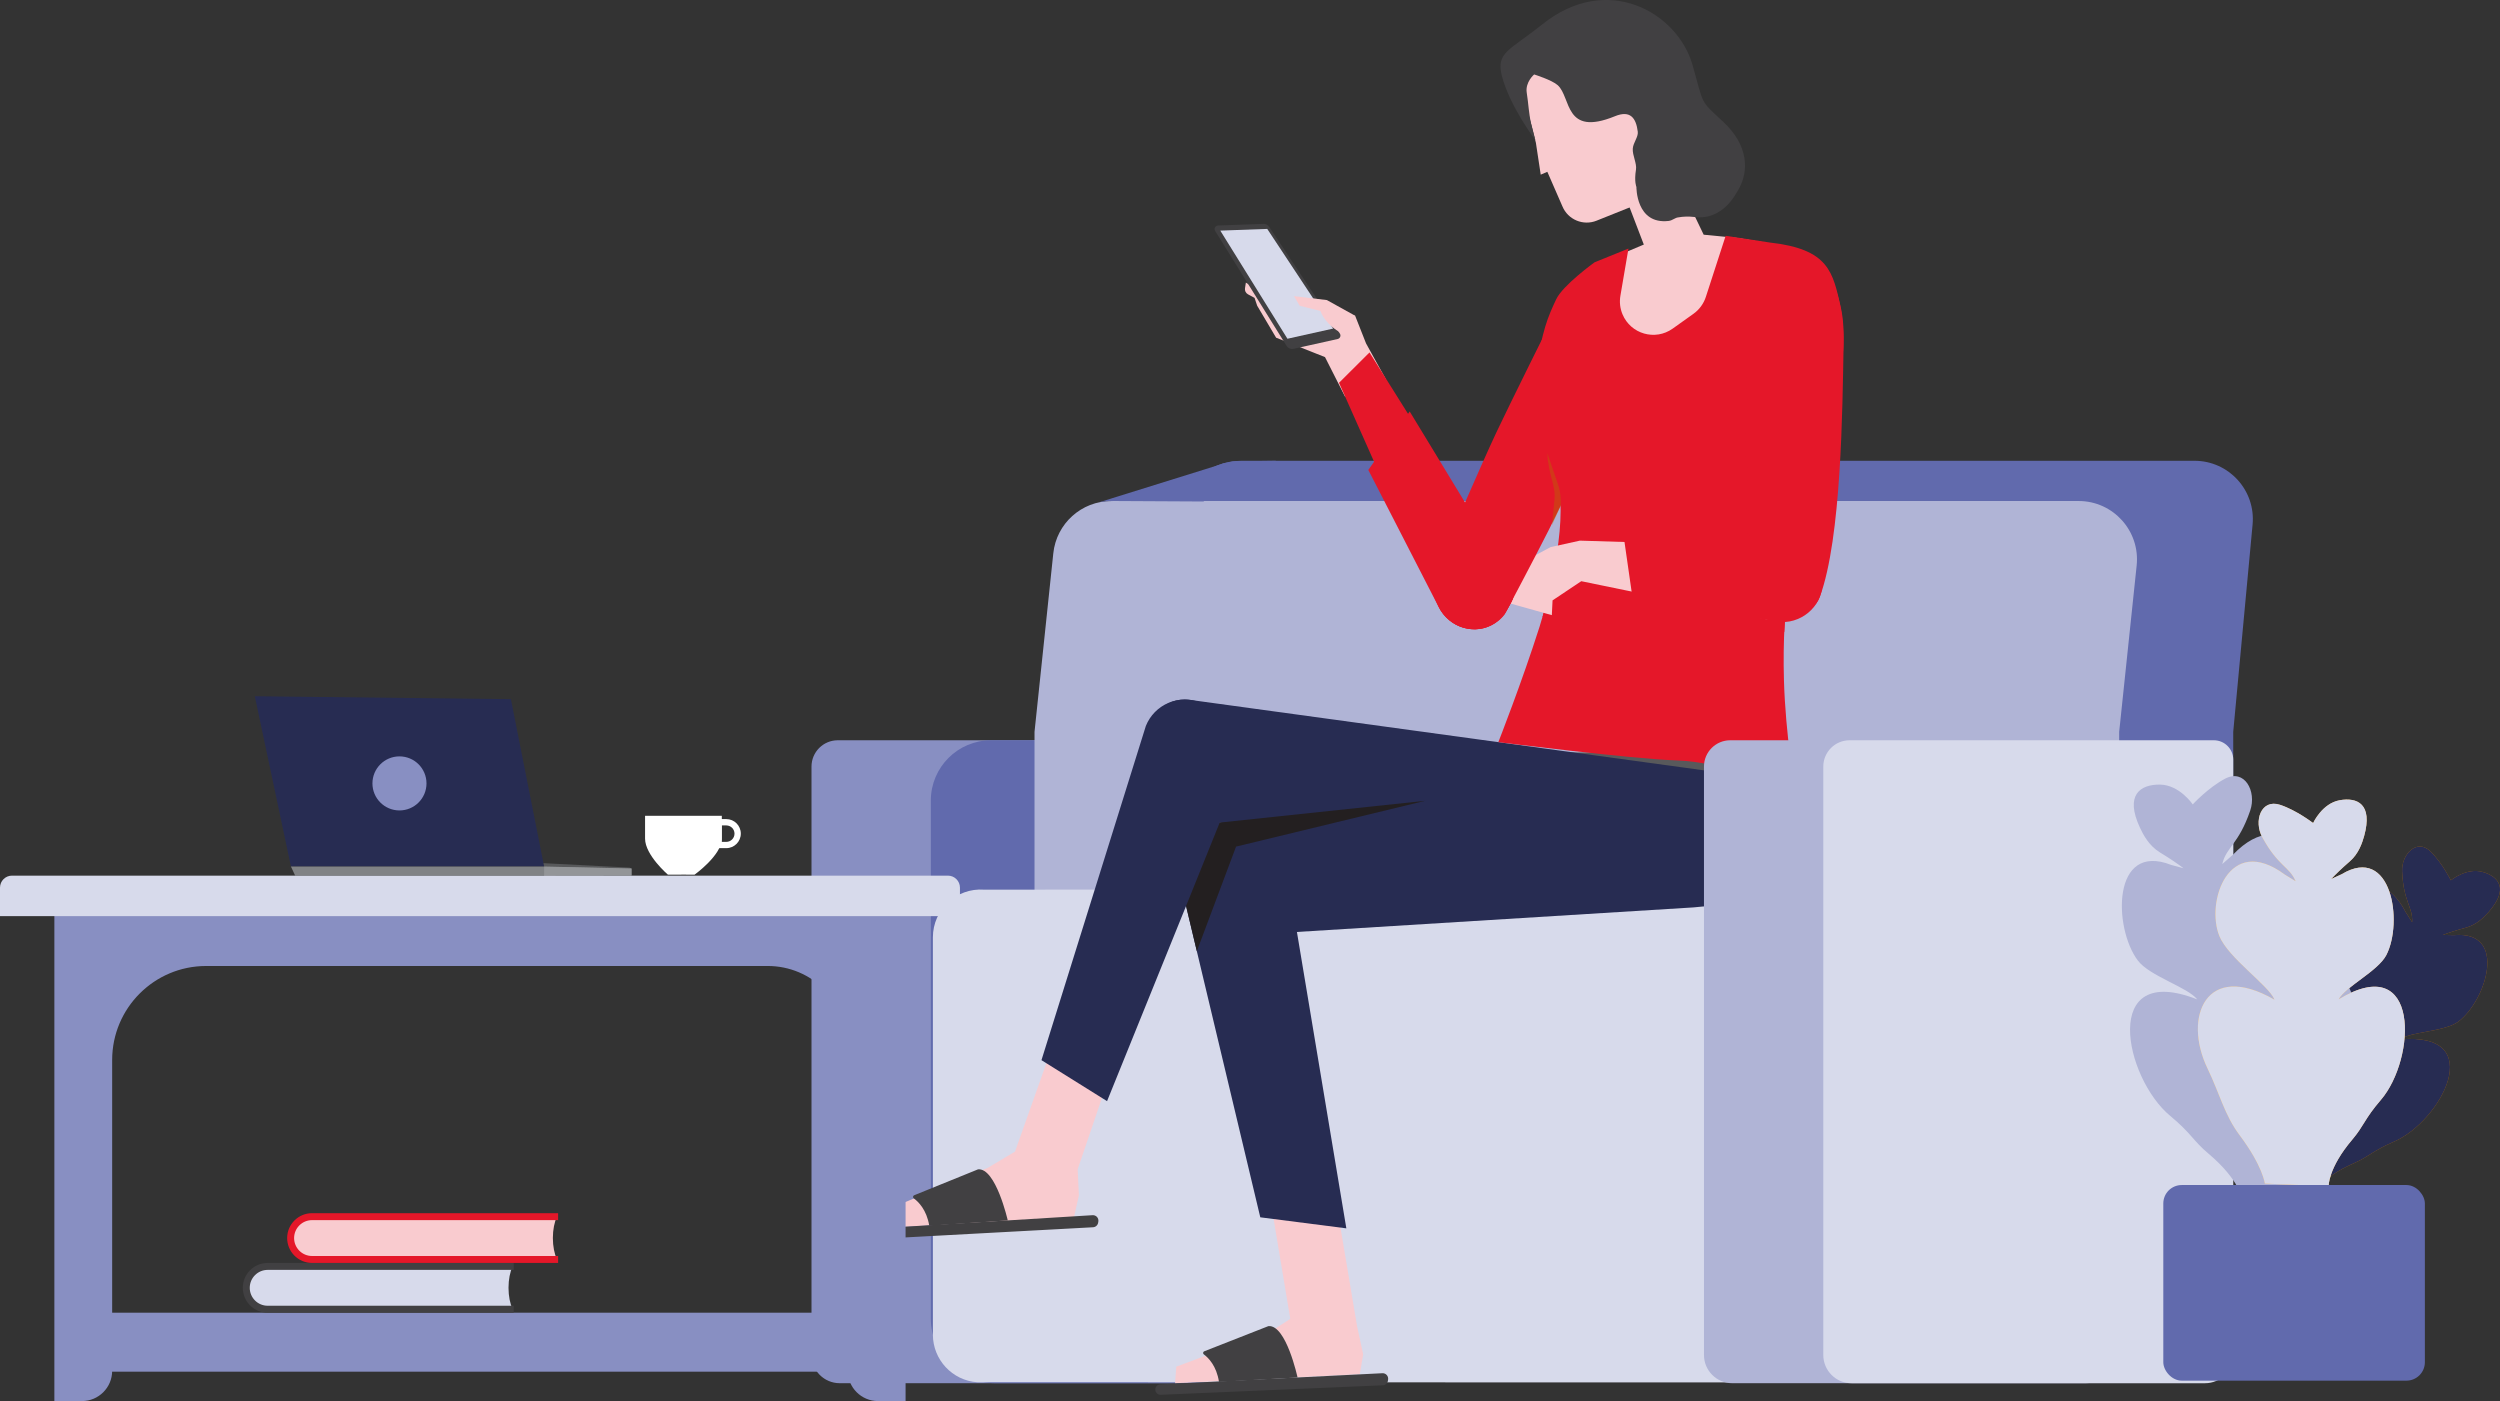 <?xml version="1.0" encoding="UTF-8"?><svg id="Layer_2" xmlns="http://www.w3.org/2000/svg" viewBox="0 0 824.03 461.81"><rect x="0" y="0" width="824.03" height="461.81" fill="#333333" stroke="none"/><defs><style>.cls-1{fill:#888fc2;}.cls-2{fill:#fff;}.cls-3{fill:#e51729;}.cls-4{fill:#939598;}.cls-5{fill:#b0b4d6;}.cls-6{fill:#f9cbcf;}.cls-7{fill:#272c52;}.cls-8{opacity:.4;}.cls-8,.cls-9{fill:#b56c00;}.cls-10{fill:#808285;}.cls-11{fill:#f7bc66;}.cls-12{fill:#d7daeb;}.cls-13{fill:#231f20;}.cls-14{fill:#616aad;}.cls-15{fill:#58595b;}.cls-16{fill:#414042;}</style></defs><g id="Layer_3"><g><g><g><path class="cls-1" d="M276.16,244h126.45v202.62c0,5.13-4.17,9.3-9.3,9.3h-116.53c-5.13,0-9.3-4.17-9.3-9.3V252.67c0-4.79,3.89-8.67,8.67-8.67Z"/><path class="cls-14" d="M420.64,455.92h-92.53c-11.76,0-21.3-9.54-21.3-21.3v-170.75c0-10.97,8.9-19.87,19.87-19.87h191.55v190.62c0,11.76-85.83,21.3-97.59,21.3Z"/></g><g><path class="cls-14" d="M736.11,317.3H381.33v-76.08l6.52-69.9c1.03-11.02,10.27-19.44,21.34-19.44h314.14c11.33,0,20.2,9.74,19.15,21.02l-6.38,68.32v76.08Z"/><path class="cls-5" d="M698.5,317.3H340.99v-76.08l6.19-58.85c1.03-9.79,9.29-17.23,19.14-17.23h318.82c11.42,0,20.32,9.89,19.13,21.25l-5.76,54.83v76.08Z"/><path class="cls-12" d="M591.98,455.67l-269.85-.06c-8.25-.58-14.64-7.44-14.64-15.71v-130.95c0-9.14,7.75-16.36,16.86-15.71l267.62-.1v162.53Z"/><path class="cls-14" d="M362.21,165.58l38.93-12.13,2.11-.73,3.08-.65,14.25-.19-23.93,13.42-27.63-.15s-2.46-.03-3.57,.01c-1.3,.05-3.24,.42-3.24,.42Z"/></g><g><g><polygon class="cls-6" points="527.27 91.64 531.74 84.85 541.85 80.6 561.67 77.37 573.21 78.51 587.34 80.92 580.03 107.47 575.07 127.31 539.79 151.88 517.13 126.43 520.31 103.5 527.27 91.64"/><polygon class="cls-6" points="364.68 357.59 355.21 385.42 355.62 394 354.01 401.13 289.53 404.87 289.71 399.82 325.57 384.94 334.56 379.58 345.6 348.45 364.68 357.59"/><polygon class="cls-6" points="439.76 392.24 447.32 437.19 449.32 446.4 448.2 452.94 387.32 455.92 387.71 450.47 419.07 438.73 425.29 434.72 417.59 388.59 439.76 392.24"/><rect class="cls-15" x="489.72" y="248.01" width="100.71" height="11.88"/><path class="cls-7" d="M383.35,268.02l177.56,28.74c15.5,3.78,28.26-5.13,29.54-18.9l1.84-19.74-200.01-27.43c-8.43-1.21-15.49,6.33-13.73,14.65l4.8,22.68Z"/><path class="cls-7" d="M399.09,308.94l159.12-9.85c16.97-1.99,29.32,3.29,34.29-23.32,.93-5-2.07-24.72-2.07-24.72l-185.91,19.89c-8.5-.43-14.84,7.73-12.31,15.86l6.88,22.14Z"/><path class="cls-7" d="M415.4,401.24l28.37,3.64-22.6-135.56-20.65,1.97c-7.63,.73-13.22,7.5-12.49,15.13l27.38,114.83Z"/><path class="cls-7" d="M343.27,349.44l21.63,13.51,50.07-123.68-19.26-7.7c-7.11-2.85-15.19,.61-18.03,7.73l-34.4,110.14Z"/><polygon class="cls-13" points="469.79 263.95 407.42 279.05 394.49 313.53 390.94 298.62 402.03 271.13 469.79 263.95"/><path class="cls-3" d="M512.69,157.23c4.86,11.74-1.85,38.71-5.25,49.4-5.84,18.34-13.57,37.99-13.57,37.99,0,0,43.72,5.54,58.95,6.03,15.04,.48,38.8,9.23,38.8,9.23,0,0-3.09-17.53-3.61-35.69-.74-25.6,2.95-48.92,8.4-62.55,6.9-17.23,13.82-45.02,10.34-60.32-2.63-11.54-3.8-19.21-23.45-21.39l-14.5-2.2-6.53,20.13c-.73,2.25-2.16,4.2-4.08,5.57l-6.86,4.89c-5.76,4.1-13.83,1.79-16.54-4.74h0c-.8-1.92-1.04-4.03-.69-6.07l2.66-15.58-11.17,4.53s-10.45,7.51-12.66,12.21c-2.61,5.55-4.83,10.52-6.4,23.4-1.36,11.2,3.31,28.29,6.17,35.18Z"/><g><g><polygon class="cls-6" points="543.59 85.24 561.67 77.61 547.62 48.32 533.04 57.67 543.59 85.24"/><path class="cls-6" d="M526.27,72.73l26.54-10.63-2.35-15.98-13.14-31.47-36.66,10.6,5.58,21.78,1.6,10.54,2.18-.94,4.97,11.39c1.83,4.39,6.85,6.49,11.26,4.72Z"/></g><path class="cls-16" d="M508.35,8.04c21.52-17.26,44.55-3.89,49.51,13.32,3.93,13.63,2.16,11.36,10.21,18.86,8.26,7.71,8.54,16.31,4.8,22.5-.49,.71-4.77,10.02-14.34,8.81-1.93-.24-3.79-.16-5.31,.12-1.13,.08-1.91,1.03-3.24,1.18-10.77,1.22-10.6-11.21-10.6-11.21,0,0-.79-1.69-.14-5.75,.32-1.99-1.2-4.67-1.06-6.86,.12-1.95,1.86-3.86,1.65-5.57-.55-4.58-2.49-7.19-7.5-5.14-16.84,6.89-14.39-6.17-18.88-10.21-1.93-1.73-7.78-3.55-7.78-3.55,0,0-3,2.54-2.44,6.02,.56,3.49,.7,7.25,1.47,10.29,.78,3.12,1.37,5.34,1.37,5.34,0,0-8.54-11.29-11.05-21.24-1.96-7.76,2.63-8.33,13.35-16.93Z"/></g><path class="cls-3" d="M508.44,203.35s2.7,.99,3.36,.99c.66,0,1.68-1.46,1.39-2.48-.29-1.02-.37-3.22-.37-3.22,0,0,2.12-1.54,3.51-2.49s4.97-2.49,4.97-2.49c0,0,4.02,.37,5.26,.8,1.24,.44,9.14,2.34,9.58,2.49,.44,.15,.66,2.05,.66,2.05,0,0,19.3,4.68,25.15,6.03,5.85,1.35,22.37,3.44,23.76,3.27,1.39-.16,2.41,0,2.41,0l.51-8.06-48.25-7.16-14.91-3.22-4.75-.51-5.78,1.92-2.63,1.5-1.75,4.27-1.66,4.72-.46,1.6Z"/><path class="cls-6" d="M595,188.4h0c-1.53-4.26-5.21-7.39-9.66-8.22l-64.59-1.98-9.64,2.13-11.81,6.31-5.43,11.58,2.05,1.63,1.51-1.04,14.07,3.95,.24-4.87,9.47-6.32,59.52,12.24c7.41,1.95,13.97-1.7,14.95-9.3,.26-1.98,.06-4.07-.68-6.12Z"/><path class="cls-3" d="M583.26,86.88s-3.1,3.75-3.6,5.26c-7.12,21.65-3.24,91.11-3.24,91.11l.24,8.62c4.14,8.69,19.86,13.9,23.18,4.87,7.15-19.42,7.45-62.18,7.83-82.87,.08-4.15-.42-12.32-2.26-17.43-.9-2.51-1.45-5.68-3.45-8.21-2.94-3.73-4.83-4.14-6.64-4.53l-.88-.13c-4.17-.95-8.73-.27-11.18,3.3Z"/><path class="cls-3" d="M599.89,187.69h0c-1.53-4.26-5.21-7.39-9.69-8.61l-54.91-1.57,2.83,19.71,46.25,7.41c7.41,1.95,15.23-3.21,16.2-10.81,.26-1.98,.06-4.07-.68-6.12Z"/><g><g><path class="cls-6" d="M456.73,124.91l-6.47-11.73-3.59-9.11-15.03,.16-9.99-4.34-11-6.75-.29,1.9c-.12,.79,.27,1.57,.97,1.96l2.18,1.18,.87,2.59,6.24,10.54,16.12,6.4,6.63,13.08,13.34-5.87Z"/><path class="cls-16" d="M416.44,73.79l-14.96,.54c-.9,.03-1.43,1.03-.95,1.79l23.53,37.87c.49,.79,1.43,1.18,2.34,.98l14.51-3.23c.81-.18,1.18-1.12,.72-1.8l-23.32-35.21c-.41-.61-1.12-.97-1.86-.95Z"/><path class="cls-12" d="M417.7,75.45l-15.48,.56,22.12,35.62s.03,.02,.04,.02l15.04-3.35-21.72-32.85Z"/><path class="cls-6" d="M446.67,104.07l-9.31-5.16-10.85-1.3,1.88,3.17,6.87,1.74h0c1.09,3.4,6.06,8.1,9.6,7.63l1.81-6.08Z"/></g><path class="cls-3" d="M514.27,99.94l-2.75,5.35s-14.06,28.23-18.33,37.3c-5.06,10.75-17.76,40.21-17.76,40.21l-1.12,17.08c3.92,8.79,15.8,10.21,21.68,2.6,0,0,10.66-20.1,14.61-28,4.53-9.06,17.55-36.4,17.55-36.4l-13.87-38.15Z"/><g><path class="cls-3" d="M496.85,200.83l1.21-2.18c1.45-2.61,1.38-5.8-.16-8.35l-46.49-74.14-10.06,10.02,32.83,73.86c3.42,6.86,12.16,9.62,18.52,5.34,1.66-1.12,3.1-2.64,4.15-4.55Z"/><path class="cls-3" d="M496.85,200.83l1.21-2.18c1.45-2.61,1.38-5.8-.16-8.35l-33.25-54.68-13.64,19.28,23.17,45.13c3.42,6.86,12.16,9.62,18.52,5.34,1.66-1.12,3.1-2.64,4.15-4.55Z"/></g></g><path class="cls-3" d="M576.83,178.99l-41.56-1.19,.02-.57,40.93,1.17c-1.94-30.62,0-68.79,.02-69.17l.57,.03c-.02,.38-1.98,38.78,0,69.42l.02,.31Z"/></g><g><path class="cls-16" d="M361.97,402.98l.06-.37c.17-1.14-.75-2.14-1.9-2.07l-73.18,4.5c-.89,.05-1.6,.79-1.62,1.68h0c-.02,1,.81,1.81,1.81,1.76l73.14-3.96c.86-.05,1.56-.69,1.69-1.54Z"/><path class="cls-16" d="M301.19,394.99c1.47,1.07,4.24,3.73,5.1,9.01l25.88-1.74s-3.95-17.41-9.8-16.83l-21.05,8.54c-.43,.17-.51,.75-.13,1.02Z"/></g><g><path class="cls-16" d="M457.47,455.09l.06-.37c.18-1.13-.73-2.15-1.87-2.09l-73.23,3.67c-.89,.04-1.6,.77-1.63,1.66h0c-.03,1,.79,1.82,1.79,1.78l73.18-3.13c.86-.04,1.57-.67,1.71-1.52Z"/><path class="cls-16" d="M396.79,446.41c1.46,1.08,4.2,3.77,5,9.07l25.9-1.44s-3.75-17.46-9.6-16.94l-21.15,8.3c-.43,.17-.52,.74-.15,1.02Z"/></g></g><g><path class="cls-5" d="M570.33,244h126.45v202.62c0,5.13-4.17,9.3-9.3,9.3h-116.53c-5.13,0-9.3-4.17-9.3-9.3V252.67c0-4.79,3.89-8.67,8.67-8.67Z"/><path class="cls-12" d="M609.66,244h120.05c3.53,0,6.4,2.87,6.4,6.4v196.23c0,5.13-4.17,9.3-9.3,9.3h-116.53c-5.13,0-9.3-4.17-9.3-9.3V252.67c0-4.79,3.89-8.67,8.67-8.67Z"/></g></g><g><g><g><polygon class="cls-7" points="168.4 230.45 179.35 285.63 95.9 285.63 83.99 229.49 168.4 230.45"/><polygon class="cls-15" points="208.15 286.27 179.36 285.63 179.14 284.51 207.51 285.97 208.15 286.27"/><polygon class="cls-10" points="208.15 286.27 179.36 285.63 95.9 285.63 97.27 288.58 179.35 288.58 208.15 288.54 208.15 286.27"/><polygon class="cls-4" points="179.36 285.63 179.35 288.58 208.15 288.54 208.15 286.27 179.36 285.63"/></g><path class="cls-1" d="M140.58,258.22c0,4.92-3.99,8.91-8.91,8.91s-8.91-3.99-8.91-8.91,3.99-8.91,8.91-8.91,8.91,3.99,8.91,8.91Z"/></g><g><path class="cls-2" d="M223.8,288.31l1.09-.03c1.52,0,4.03,.03,4.03,.03,0,0,9-6.42,9-11.89v-7.53h-25.3v7.53c0,5.43,7.54,11.89,7.54,11.89h3.64Z"/><path class="cls-2" d="M237.87,272.08v5.41h1.52c1.49,0,2.71-1.21,2.71-2.71s-1.21-2.71-2.71-2.71h-1.52m-2.09-2.09h3.61c2.65,0,4.79,2.15,4.79,4.79s-2.15,4.79-4.79,4.79h-3.61v-9.58h0Z"/></g><g><path class="cls-1" d="M67.95,318.4H253.04c14.58,0,26.4,11.82,26.4,26.4v107.04c0,5.5,4.46,9.97,9.97,9.97h9.08v-160.16H17.92v160.16h9.08c5.5,0,9.97-4.46,9.97-9.97v-102.45c0-17.11,13.87-30.99,30.99-30.99Z"/><path class="cls-12" d="M3.96,288.62H312.45c2.19,0,3.96,1.78,3.96,3.96v9.39H0v-9.39c0-2.19,1.77-3.96,3.96-3.96Z"/><rect class="cls-1" x="25.67" y="432.68" width="265.08" height="19.44"/></g><g><path class="cls-12" d="M168.95,417.42H88.23c-3.9,0-7.06,3.16-7.06,7.06s3.16,7.06,7.06,7.06h80.72c-.82-1.82-1.34-4.31-1.34-7.06s.51-5.24,1.34-7.06Z"/><path class="cls-16" d="M88.23,430.39c-3.26,0-5.91-2.65-5.91-5.91s2.65-5.91,5.91-5.91h81.1v-2.29H88.23c-4.52,0-8.2,3.68-8.2,8.2s3.68,8.2,8.2,8.2h81.1v-2.29H88.23Z"/><path class="cls-6" d="M183.57,401.02H102.85c-3.9,0-7.06,3.16-7.06,7.05s3.16,7.06,7.06,7.06h80.72c-.82-1.82-1.34-4.31-1.34-7.06s.51-5.24,1.34-7.05Z"/><path class="cls-3" d="M102.85,413.99c-3.26,0-5.91-2.65-5.91-5.91s2.65-5.91,5.91-5.91h81.11v-2.29H102.85c-4.52,0-8.2,3.68-8.2,8.2s3.68,8.2,8.2,8.2h81.11v-2.29H102.85Z"/></g></g><g><g><g><path class="cls-9" d="M791.06,342.59c3.6-2.58,14.73-2.49,19.23-5.83,9.2-6.84,16.53-30.15-1.47-28.52l-3.59-.08c1.89-.72,4.37-1.53,7.66-2.41,3.49-.94,5.95-3.48,7.37-5.09,6.8-7.7,3.35-11.75-1.92-13.25-5.35-1.53-10.51,2.74-10.51,2.74,0,0-2.85-5.78-6.72-9.54-4.44-4.31-9.59,.87-9.34,6.64,.45,10.17,3.57,11.67,3.31,16.72l-2.14-3.36c-9.97-19.16-25.79-3.03-26.51,8.33-.46,7.22,6.98,20.28,6.72,24.93,0,.04-.01,.1-.01,.14-13.76-20.31-27.85-7.45-27.92,10-.04,8.73-1.59,15.34-.12,22.93,2.27,11.71,.46,16.88,.46,16.88l17.36,9.4s2.27-5.11,12.87-9.76c5.25-2.3,6.19-4.09,13.3-7.15,15.53-6.67,31.34-36.33,1.98-33.71Z"/><path class="cls-7" d="M791.06,342.59c3.6-2.58,14.73-2.49,19.23-5.83,9.2-6.84,16.53-30.15-1.47-28.52l-3.59-.08c1.89-.72,4.37-1.53,7.66-2.41,3.49-.94,5.95-3.48,7.37-5.09,6.8-7.7,3.35-11.75-1.92-13.25-5.35-1.53-10.51,2.74-10.51,2.74,0,0-2.85-5.78-6.72-9.54-4.44-4.31-9.59,.87-9.34,6.64,.45,10.17,3.57,11.67,3.31,16.72l-2.14-3.36c-9.97-19.16-25.79-3.03-26.51,8.33-.46,7.22,6.98,20.28,6.72,24.93,0,.04-.01,.1-.01,.14-13.76-20.31-27.85-7.45-27.92,10-.04,8.73-1.59,15.34-.12,22.93,2.27,11.71,.46,16.88,.46,16.88l17.36,9.4s2.27-5.11,12.87-9.76c5.25-2.3,6.19-4.09,13.3-7.15,15.53-6.67,31.34-36.33,1.98-33.71Z"/></g><path class="cls-5" d="M724.26,329.44c-3.18-4.08-15.69-7.64-19.62-12.86-8.06-10.69-8.6-39.23,11.04-31.48l4.05,1.09c-1.88-1.43-4.39-3.15-7.79-5.22-3.61-2.2-5.52-5.86-6.58-8.14-5.08-10.87,.12-14.26,6.52-14.22,6.5,.04,10.87,6.53,10.87,6.53,0,0,5.09-5.54,10.67-8.48,6.4-3.37,10.46,4.14,8.28,10.51-3.85,11.25-7.85,11.9-9.22,17.64l3.5-3.07c17.48-18.19,29.89,5.1,26.96,18.07-1.86,8.24-14.5,20.43-15.74,25.73-.01,.05-.02,.11-.03,.16,22.11-18.22,33.66,.82,27.99,20.41-2.84,9.79-3.27,17.71-7.42,25.73-6.39,12.38-6.08,18.76-6.08,18.76l-22.55,4.81s-.86-6.48-11.2-15.18c-5.12-4.31-5.59-6.62-12.55-12.39-15.2-12.59-23.15-51.04,8.88-38.42Z"/><g><path class="cls-11" d="M770.86,329.37c2.24-4.15,12.95-9.27,15.7-14.56,5.63-10.85,1.76-36.61-14.73-26.65l-3.48,1.6c1.48-1.57,3.47-3.5,6.21-5.88,2.91-2.53,4.07-6.11,4.69-8.32,2.92-10.55-2.28-12.82-8.03-11.8-5.84,1.03-8.79,7.53-8.79,7.53,0,0-5.43-4.21-10.89-6.01-6.27-2.06-8.79,5.32-5.85,10.72,5.17,9.52,8.86,9.53,10.97,14.46l-3.6-2.22c-18.5-13.7-26.12,9.14-21.51,20.36,2.93,7.13,16.16,16.18,18.08,20.76,.02,.04,.04,.1,.05,.14-22.67-13.03-30.17,5.87-22.08,22.63,4.04,8.38,5.64,15.44,10.59,22.03,7.64,10.16,8.33,15.96,8.33,15.96l21.02,.9s-.21-5.96,7.77-15.37c3.95-4.66,4.02-6.81,9.41-13.06,11.77-13.65,13.07-49.45-13.85-33.22Z"/><path class="cls-12" d="M770.86,329.37c2.24-4.15,12.95-9.27,15.7-14.56,5.63-10.85,1.76-36.61-14.73-26.65l-3.48,1.6c1.48-1.57,3.47-3.5,6.21-5.88,2.91-2.53,4.07-6.11,4.69-8.32,2.92-10.55-2.28-12.82-8.03-11.8-5.84,1.03-8.79,7.53-8.79,7.53,0,0-5.43-4.21-10.89-6.01-6.27-2.06-8.79,5.32-5.85,10.72,5.17,9.52,8.86,9.53,10.97,14.46l-3.6-2.22c-18.5-13.7-26.12,9.14-21.51,20.36,2.93,7.13,16.16,16.18,18.08,20.76,.02,.04,.04,.1,.05,.14-22.67-13.03-30.17,5.87-22.08,22.63,4.04,8.38,5.64,15.44,10.59,22.03,7.64,10.16,8.33,15.96,8.33,15.96l21.02,.9s-.21-5.96,7.77-15.37c3.95-4.66,4.02-6.81,9.41-13.06,11.77-13.65,13.07-49.45-13.85-33.22Z"/></g></g><rect class="cls-14" x="713.05" y="390.6" width="86.22" height="64.48" rx="6.08" ry="6.08"/></g><path class="cls-8" d="M510.04,149.39s1.97,5.8,2.65,7.84c.69,2.04,1.93,4.4,1.77,9.48l-2.89,6.35s.28-3.68,.8-8.28c.54-4.73-2.1-8.42-2.33-15.39Z"/></g></g></svg>